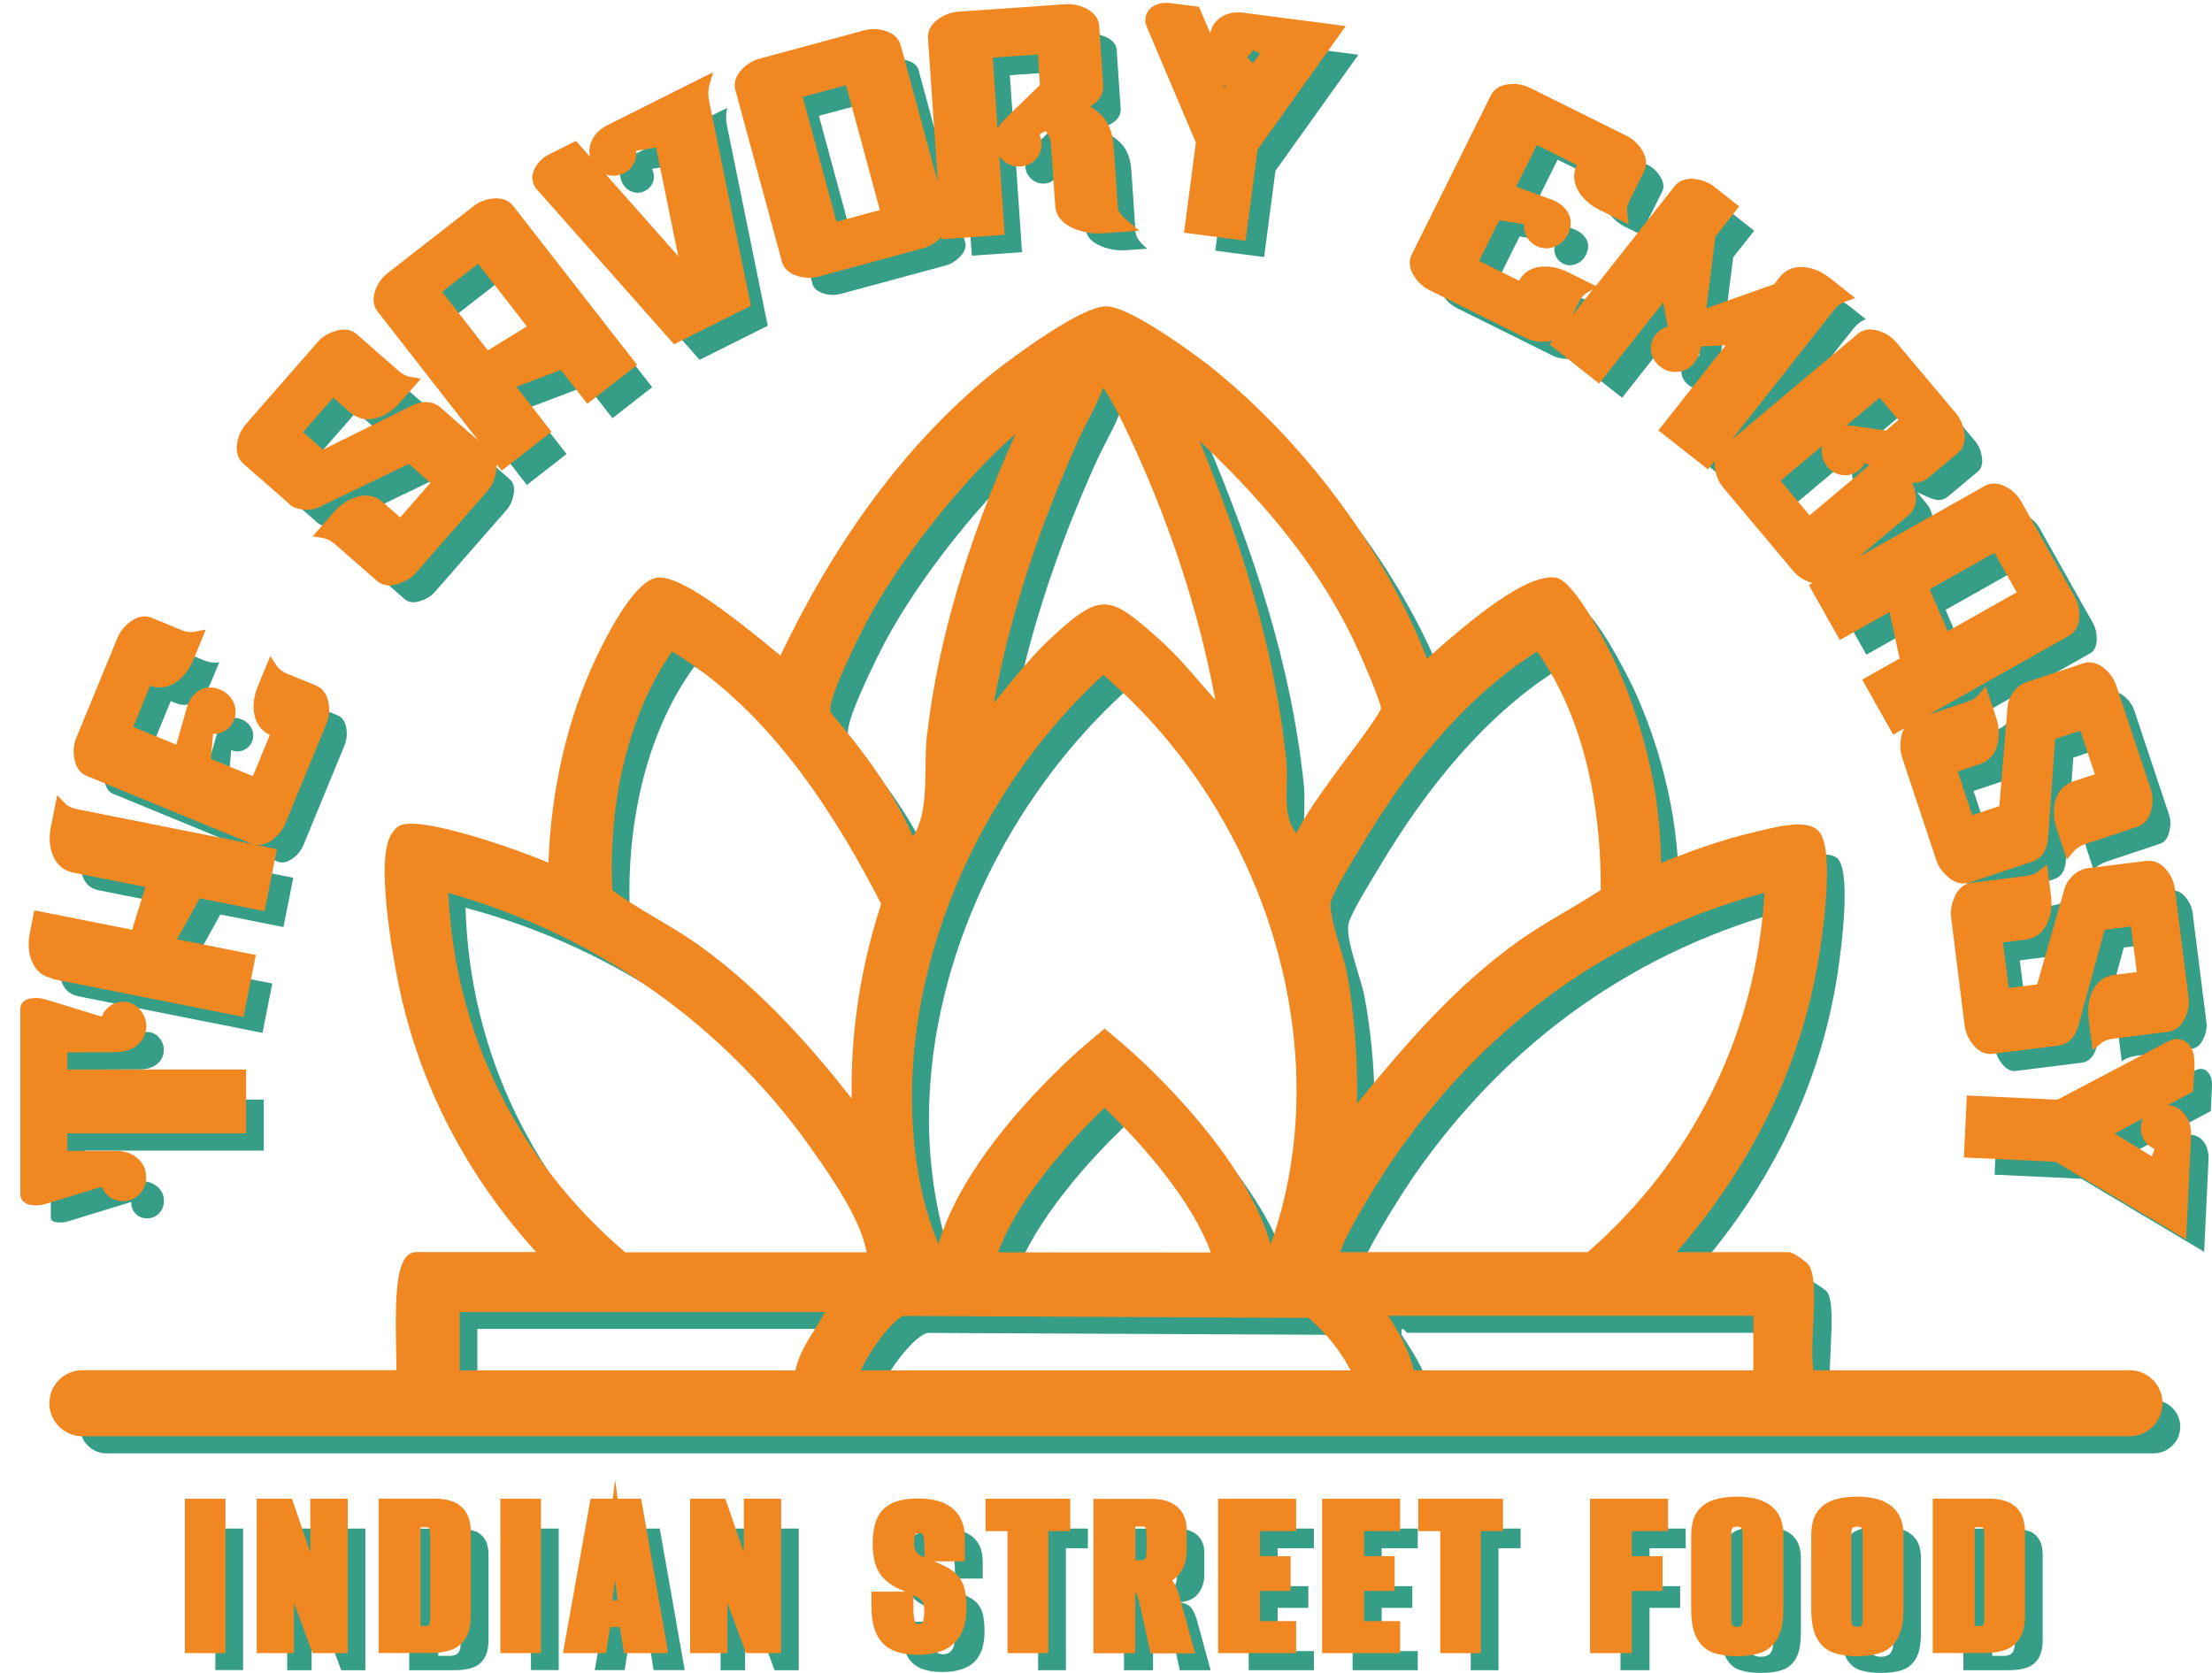 <?xml version="1.0" encoding="UTF-8"?>
<svg id="Layer_2" data-name="Layer 2" xmlns="http://www.w3.org/2000/svg" viewBox="0 0 172.06 130.15">
  <defs>
    <style>
      .cls-1 {
        fill: #fff;
      }

      .cls-2 {
        fill: #f18721;
      }

      .cls-3 {
        fill: #369d86;
      }

      .cls-4 {
        fill: #c2202a;
      }
    </style>
  </defs>
  <g id="Layer_2-2" data-name="Layer 2">
    <g>
      <g>
        <rect class="cls-3" x="16.75" y="118.91" width="2.16" height="11.01"/>
        <polygon class="cls-3" points="26.52 125.59 24.23 118.91 22.34 118.91 22.34 129.93 24.24 129.93 24.24 123.7 26.54 129.93 28.42 129.93 28.42 118.91 26.52 118.91 26.52 125.59"/>
        <path class="cls-3" d="M36.98,119.14c-.34-.15-.77-.22-1.29-.22h-3.86v11.01h3.56c.53,0,1-.07,1.39-.21s.69-.38.9-.73c.21-.35.32-.83.32-1.44v-6.6c0-.46-.08-.84-.25-1.15-.17-.3-.42-.53-.76-.68ZM35.84,127.75c0,.41-.07.69-.21.84-.14.15-.34.22-.59.22h-.95v-8.67h.95c.25,0,.44.07.59.22.14.15.21.43.21.84v6.54Z"/>
        <rect class="cls-3" x="41.3" y="118.91" width="2.16" height="11.01"/>
        <path class="cls-3" d="M48.23,118.91l-1.97,11.01h2.33l.32-2.03h1.6l.33,2.03h2.42l-1.94-11.01h-3.09ZM48.94,126.82l.78-5.98.76,5.98h-1.55Z"/>
        <polygon class="cls-3" points="60.23 125.59 57.94 118.91 56.05 118.91 56.05 129.93 57.96 129.93 57.96 123.7 60.25 129.93 62.13 129.93 62.13 118.91 60.23 118.91 60.23 125.59"/>
        <path class="cls-3" d="M75.55,124.35c-.35-.22-.79-.43-1.34-.64-.3-.11-.58-.23-.84-.34-.26-.12-.47-.29-.64-.52s-.25-.55-.25-.96c0-.45.07-.77.21-.97s.37-.3.69-.3.57.11.7.34c.13.22.2.61.2,1.17v.67h2.16v-1.32c0-.86-.26-1.5-.79-1.93-.53-.43-1.29-.64-2.28-.64-.77,0-1.38.1-1.83.31-.45.21-.78.53-.97.98s-.29,1.03-.29,1.75c0,.57.07,1.06.21,1.45s.35.73.63.99c.29.26.65.48,1.08.67.48.21.88.39,1.19.53.31.14.54.33.68.56.14.23.21.57.21,1.03,0,.6-.08,1-.25,1.2-.17.21-.39.31-.68.31-.19,0-.35-.05-.48-.14-.14-.09-.24-.26-.32-.5-.08-.24-.11-.59-.11-1.05v-.84h-2.25v.65c0,.86.12,1.52.37,1.99.25.47.61.8,1.07.99.47.19,1.03.28,1.69.28s1.23-.1,1.72-.3c.49-.2.87-.53,1.14-1,.27-.47.4-1.1.4-1.89,0-.71-.08-1.25-.24-1.63-.16-.38-.42-.68-.76-.89Z"/>
        <polygon class="cls-3" points="79.03 120.44 80.75 120.44 80.75 129.93 82.91 129.93 82.91 120.44 84.62 120.44 84.62 118.91 79.03 118.91 79.03 120.44"/>
        <path class="cls-3" d="M92.66,125.07c-.18-.22-.48-.36-.9-.42.66-.06,1.14-.29,1.45-.69s.47-.89.47-1.47v-1.71c0-.58-.19-1.04-.56-1.37-.37-.33-.93-.49-1.66-.49h-4.03v11.01h2.26v-4.71h.63c.17,0,.31.1.4.31.09.21.18.46.25.75l.8,3.65h2.4l-1.04-3.8c-.14-.48-.29-.84-.48-1.05ZM91.56,122.49c0,.42-.07.73-.22.92-.15.19-.4.29-.75.29h-.89v-3.62h1.02c.29,0,.5.08.63.24.14.16.21.44.21.84v1.32Z"/>
        <polygon class="cls-3" points="97.13 129.93 102.2 129.93 102.2 128.44 99.38 128.44 99.38 125.08 101.77 125.08 101.77 123.39 99.38 123.39 99.38 120.44 102.2 120.44 102.2 118.91 97.13 118.91 97.13 129.93"/>
        <polygon class="cls-3" points="105.21 129.93 110.28 129.93 110.28 128.44 107.47 128.44 107.47 125.08 109.86 125.08 109.86 123.39 107.47 123.39 107.47 120.44 110.28 120.44 110.28 118.91 105.21 118.91 105.21 129.93"/>
        <polygon class="cls-3" points="112.69 120.44 114.4 120.44 114.4 129.93 116.56 129.93 116.56 120.44 118.28 120.44 118.28 118.91 112.69 118.91 112.69 120.44"/>
        <polygon class="cls-3" points="126.05 129.93 128.31 129.93 128.31 125.08 130.69 125.08 130.69 123.39 128.31 123.39 128.31 120.44 131.12 120.44 131.12 118.91 126.05 118.91 126.05 129.93"/>
        <path class="cls-3" d="M138.58,118.97c-.47-.15-1-.22-1.59-.22s-1.15.07-1.61.21c-.47.14-.83.39-1.08.75s-.38.87-.38,1.53v5.78c0,.89.13,1.57.38,2.02.25.45.61.75,1.07.89.46.14.99.21,1.6.21s1.15-.07,1.61-.21.83-.44,1.1-.89c.27-.45.4-1.13.4-2.04v-5.76c0-.65-.13-1.15-.4-1.51s-.63-.61-1.1-.76ZM137.92,127.82c0,.27-.04.49-.12.64-.08.16-.19.26-.34.33s-.31.09-.49.09-.35-.03-.49-.09-.25-.17-.33-.33c-.08-.16-.12-.37-.12-.64v-6.67c0-.27.04-.49.12-.64.08-.16.19-.26.33-.33.14-.06.3-.09.49-.09s.35.03.49.09c.14.06.25.17.34.33.08.16.12.37.12.64v6.67Z"/>
        <path class="cls-3" d="M147.92,118.97c-.47-.15-1-.22-1.59-.22s-1.15.07-1.61.21c-.47.14-.83.39-1.08.75s-.38.87-.38,1.53v5.78c0,.89.13,1.57.38,2.02.25.45.61.75,1.07.89.46.14.99.21,1.6.21s1.15-.07,1.61-.21.83-.44,1.1-.89c.27-.45.4-1.13.4-2.04v-5.76c0-.65-.13-1.15-.4-1.51s-.63-.61-1.1-.76ZM147.26,127.82c0,.27-.04.49-.12.64-.08.16-.19.26-.34.33s-.31.09-.49.09-.35-.03-.49-.09-.25-.17-.33-.33c-.08-.16-.12-.37-.12-.64v-6.67c0-.27.04-.49.12-.64.08-.16.19-.26.33-.33.14-.06.3-.09.49-.09s.35.03.49.09c.14.06.25.17.34.33.08.16.12.37.12.64v6.67Z"/>
        <path class="cls-3" d="M157.87,119.14c-.34-.15-.77-.22-1.29-.22h-3.86v11.01h3.56c.53,0,1-.07,1.39-.21s.69-.38.9-.73c.21-.35.32-.83.32-1.44v-6.6c0-.46-.08-.84-.25-1.15-.17-.3-.42-.53-.76-.68ZM156.72,127.75c0,.41-.07.69-.21.84-.14.15-.34.22-.59.22h-.95v-8.67h.95c.25,0,.44.07.59.22.14.15.21.43.21.84v6.54Z"/>
        <path class="cls-3" d="M10.54,94.41c.25.25.55.37.91.37.37,0,.68-.14.93-.4.25-.27.37-.59.37-.96,0-.48-.19-.87-.58-1.16-.34-.26-.77-.39-1.28-.39h-4.27s0-2.36,0-2.36h13.9s0-3.97,0-3.97H6.61s0-2.33,0-2.33l4.27-.02c.51,0,.94-.12,1.28-.37.38-.28.58-.66.58-1.16,0-.36-.13-.68-.38-.96-.25-.28-.56-.42-.92-.42-.36,0-.66.13-.91.38-.25.26-.36.56-.33.92l-4.89-1.51c-.22-.07-.45-.1-.68-.1-.46,0-.68.12-.68.35v14.41c.01.25.24.37.7.37.24,0,.46-.03.68-.1l4.89-1.5c-.03.36.08.66.33.91Z"/>
        <path class="cls-3" d="M6.02,77.49l14.4,2.86.76-3.84-6.32-1.26,2.28-4.11,4.91.98.76-3.84-15.03-2.99c-.52-.1-.9-.28-1.16-.55l-.31,1.58c-.13.65-.1,1.24.09,1.78.22.65.64,1.03,1.25,1.15l6.17,1.23-1.34,4.29-7.55-1.5-.25,1.26c-.13.66-.1,1.26.09,1.79.22.65.64,1.03,1.25,1.16Z"/>
        <path class="cls-3" d="M8.8,61.75l12.79,5.27c.37.15.77.06,1.21-.26.37-.28.63-.62.8-1.01l3.2-7.77c.16-.4.21-.82.15-1.28-.08-.54-.3-.88-.67-1.04l-2.26-.93c-.46-.19-.8-.45-1.02-.78l-.62,1.49c-.25.61-.34,1.2-.26,1.77.09.68.43,1.14,1,1.38l.38.16-1.7,4.14-4.06-1.67.24-2.87c.32.13.64.14.95.01.31-.12.54-.34.67-.66.14-.34.13-.68-.03-1.02-.16-.33-.42-.57-.76-.71-.46-.19-.86-.17-1.21.05-.35.22-.59.58-.73,1.07l-.96,3.37-4.33-1.78,1.7-4.14.42.17c.56.23,1.12.14,1.68-.27.46-.36.82-.84,1.06-1.44l.62-1.49c-.39.08-.81.02-1.27-.17l-2.3-.95c-.37-.15-.77-.06-1.21.26-.37.28-.64.62-.8,1.01l-3.2,7.77c-.16.4-.21.82-.15,1.28.08.54.3.89.67,1.04Z"/>
        <path class="cls-3" d="M24.63,40.62c.24.21.54.33.91.36.37.03.7-.03,1-.18l7.21-3.48,2.3,2.01-3.01,3.44-1.73-1.51c-.47-.41-1.02-.5-1.66-.28-.54.18-1.03.52-1.46,1.01l-1.05,1.2c.37.06.74.26,1.11.59l3.24,2.84c.3.26.72.3,1.24.12.46-.15.83-.38,1.11-.71l5.57-6.37c.27-.31.45-.71.54-1.18.1-.54,0-.94-.3-1.2l-3.88-3.4c-.44-.38-1.02-.39-1.75-.02l-7.13,3.53-2.18-1.91,3.01-3.44,1.71,1.5c.46.4,1.01.5,1.67.29.55-.19,1.03-.52,1.46-1l1.06-1.21c-.37-.06-.74-.26-1.11-.59l-3.24-2.84c-.3-.26-.71-.31-1.23-.14-.45.14-.82.37-1.1.69l-5.58,6.38c-.29.33-.48.73-.57,1.19-.1.54,0,.94.31,1.21l3.52,3.08Z"/>
        <path class="cls-3" d="M40.98,37.73l3.09-2.41-2.84-3.64,4.44-1.68,1.97,2.53,3.09-2.41-9.35-11.99c-.25-.32-.64-.44-1.18-.37-.46.06-.86.22-1.2.49l-6.68,5.21c-.34.26-.59.61-.76,1.04-.2.51-.18.92.07,1.23l9.35,11.99ZM39.15,21.65l4.44,5.7-3.88,2.4-4.14-5.31,3.58-2.79Z"/>
        <path class="cls-3" d="M43.99,16.21l10.43,11.78,5.3-2.65-3.17-15.55c-.1-.52-.1-.98.02-1.4l-7.2,3.6c-.46.23-.78.54-.97.93-.22.43-.22.86,0,1.3.17.33.42.56.76.69s.68.11,1.01-.06c.32-.16.53-.41.64-.74.1-.33.07-.65-.1-.97l2.59-.44,2.19,10.77-8.93-10.09-1.75.88c-.33.17-.61.41-.82.73-.24.37-.27.71-.11,1.03.04.07.07.13.11.18Z"/>
        <path class="cls-3" d="M63.18,22.05c.11.39.42.65.95.8.46.12.9.12,1.31,0l8.09-2.19c.41-.11.79-.33,1.13-.67.38-.39.52-.78.41-1.16l-3.61-13.35c-.1-.39-.42-.65-.94-.8-.46-.12-.9-.12-1.31,0l-8.09,2.19c-.41.11-.79.33-1.13.67-.38.39-.52.78-.42,1.16l3.62,13.35ZM68.04,7.84l2.89,10.67-4.34,1.17-2.89-10.67,4.34-1.17Z"/>
        <path class="cls-3" d="M79.5,19.63l-.95-13.78,4.5-.31.21,3.1-2.92,2.84c-.43.42-.62.91-.58,1.49.03.39.18.71.48.96.29.26.63.37,1.01.35.34-.02.62-.16.85-.42.22-.26.32-.56.3-.9-.02-.34-.15-.63-.39-.85l1.12-.64c.31.05.55.25.73.59.16.29.25.61.27.96l.33,4.79c.04.59.45,1.04,1.21,1.35.63.25,1.27.35,1.93.3l1.63-.11c-.57-.49-.87-.91-.9-1.27l-.33-4.85c-.06-.83-.29-1.48-.7-1.97-.38-.44-.96-.83-1.76-1.15l.88-.48c.53-.29.78-.68.75-1.19l-.31-4.57c-.03-.4-.29-.72-.77-.96-.43-.21-.86-.29-1.29-.26l-8.39.58c-.43.03-.83.17-1.21.44-.46.31-.68.66-.65,1.06l1.04,15.16,3.91-.27Z"/>
        <path class="cls-3" d="M95.4,12.87l-.87,6.63,3.8.5.88-6.71,6.45-9.03-7.12-.94c-.49-.07-.93,0-1.3.2-.44.24-.68.59-.74,1.05-.05.37.04.71.25,1.02.22.31.51.5.88.54.36.05.67-.04.93-.25.27-.22.42-.5.47-.86l1.63.75-2.9,3.92-2.97-6.88-1.95-.26c-.31-.04-.6,0-.85.1-.31.13-.48.34-.52.64-.02.14,0,.29.08.47l3.86,9.09Z"/>
        <path class="cls-3" d="M113.25,23.93l7.53,3.74c.38.19.81.27,1.27.24.54-.04.9-.24,1.08-.6l1.09-2.19c.22-.44.5-.77.85-.96l-1.45-.72c-.59-.3-1.18-.42-1.75-.39-.69.04-1.17.34-1.44.9l-.18.37-4.01-1.99,1.96-3.93,2.84.44c-.15.31-.18.63-.07.95.11.32.32.56.62.72.32.16.65.17,1,.03.34-.14.6-.37.77-.71.22-.44.23-.85.04-1.21-.2-.36-.54-.63-1.02-.81l-3.3-1.2,2.08-4.19,4,1.99-.2.41c-.27.54-.22,1.11.15,1.69.33.49.78.88,1.36,1.16l1.45.72c-.05-.4.04-.81.26-1.26l1.11-2.22c.18-.36.12-.77-.18-1.22-.25-.39-.57-.68-.96-.87l-7.53-3.74c-.38-.19-.81-.27-1.27-.24-.54.04-.91.24-1.08.59l-6.16,12.39c-.18.36-.12.77.18,1.22.25.39.57.68.96.87Z"/>
        <path class="cls-3" d="M126.17,30.95l5.35-6.78.67,3.53c-.47-.07-.85.08-1.14.44-.22.28-.31.59-.25.94.06.34.22.62.51.85.3.24.65.34,1.03.3.38-.04.69-.21.93-.51.25-.31.4-.71.47-1.19l1.08-8.52,1.63-2.06-1.53-1.21c-.34-.27-.74-.43-1.21-.51-.54-.07-.93.05-1.18.36l-9.42,11.93,3.07,2.43Z"/>
        <path class="cls-3" d="M134.51,28.25l2.65-.12-5.59,7.09,3.07,2.42,9.49-12.03c.31-.39.65-.65,1.01-.78l-1.27-1c-.52-.41-1.07-.66-1.63-.74-.67-.09-1.2.11-1.58.6l-.51.65-5.39,1.92-.25,1.99Z"/>
        <path class="cls-3" d="M135.77,38.26c.08.46.25.85.53,1.18l5.43,6.47c.27.33.63.57,1.07.73.51.18.92.14,1.23-.11l6-5.03c.31-.26.42-.65.32-1.19-.08-.46-.25-.85-.53-1.18l-.7-.84.99.44c.57.25,1.04.21,1.41-.1l2.32-1.94c.31-.26.41-.66.31-1.21-.08-.46-.25-.85-.53-1.18l-4.62-5.5c-.27-.33-.63-.57-1.07-.73-.51-.18-.92-.14-1.23.11l-10.59,8.9c-.31.26-.42.65-.32,1.19ZM148.14,32.06l2.1,2.51-1.54,1.29-2.57-.38c-.64-.1-1.16.03-1.56.36-.31.26-.47.58-.5.96-.03.38.09.73.34,1.04.22.26.5.42.84.46s.64-.05.91-.27c.27-.23.41-.52.41-.86l1.66.72-5.66,4.75-2.9-3.46,8.47-7.11Z"/>
        <path class="cls-3" d="M145.17,50.93l4.02-2.26,1,4.64-2.8,1.57,1.92,3.41,13.25-7.45c.35-.2.53-.57.54-1.11,0-.46-.09-.88-.3-1.26l-4.15-7.38c-.21-.37-.51-.68-.92-.91-.47-.27-.88-.31-1.23-.12l-13.25,7.45,1.92,3.41ZM157.21,44.15l2.22,3.95-6.3,3.54-1.79-4.2,5.86-3.3Z"/>
        <path class="cls-3" d="M158.86,55.97c-.21.3-.33.62-.35.95l-.65,7.98-2.9.97-1.45-4.34,2.18-.73c.59-.2.95-.63,1.08-1.29.12-.56.08-1.15-.13-1.77l-.5-1.52c-.24.28-.6.5-1.07.66l-4.09,1.36c-.38.13-.62.46-.73,1.01-.1.47-.09.91.05,1.32l2.67,8.03c.13.39.38.75.75,1.06.41.36.8.47,1.19.35l4.89-1.63c.55-.18.85-.68.9-1.5l.57-7.94,2.75-.92,1.45,4.34-2.16.72c-.58.19-.94.62-1.1,1.29-.12.57-.07,1.16.13,1.76l.51,1.53c.24-.28.6-.5,1.07-.66l4.09-1.36c.38-.13.63-.46.74-.99.11-.46.1-.89-.04-1.3l-2.68-8.04c-.14-.42-.38-.78-.73-1.09-.41-.36-.81-.47-1.21-.34l-4.44,1.48c-.3.1-.56.3-.77.61Z"/>
        <path class="cls-3" d="M163.45,70.31c-.27.26-.44.54-.53.86l-2.2,7.7-3.04.38-.57-4.54,2.28-.29c.62-.08,1.05-.43,1.31-1.05.23-.52.3-1.11.22-1.76l-.2-1.59c-.29.23-.68.38-1.18.44l-4.27.54c-.4.05-.70.33-.92.85-.20.44-.27.88-.21,1.30l1.05,8.40c.05.41.23.81.52,1.19.33.43.70.62,1.10.57l5.12-.64c.58-.07.97-.50,1.17-1.29l2.10-7.67,2.88-.36.57,4.54-2.26.28c-.60.08-1.04.43-1.33,1.05-.23.54-.30,1.12-.22,1.75l.20,1.60c.29-.23.68-.38,1.18-.44l4.27-.54c.40-.05.70-.33.92-.83.20-.43.27-.86.21-1.28l-1.06-8.41c-.05-.44-.22-.84-.51-1.21-.33-.43-.70-.62-1.11-.57l-4.64.58c-.32.04-.61.19-.87.44Z"/>
        <path class="cls-3" d="M165.36,89.96l6.61-3.53.09-1.97c.01-.32-.04-.60-.17-.84-.15-.30-.38-.45-.68-.47-.14,0-.29.03-.46.12l-8.74,4.60-6.68-.32-.18,3.83,6.76.32,9.54,5.68.34-7.18c.02-.50-.08-.92-.31-1.28-.27-.41-.64-.63-1.11-.65-.37-.02-.71.09-1,.34-.29.24-.45.55-.47.92-.02.36.09.66.33.91.24.25.54.38.89.39l-.62,1.68-4.15-2.56Z"/>
        <path class="cls-3" d="M167.52,108.93h-24.93s-.05-.04-.07-.07c-.59-1.77.46-7.17-.41-8.38-.10-.14-1.01-.74-1.08-.74h-9.86c6.20-6.86,10.41-14.93,11.79-24.16.27-1.80,1-7.42.06-8.70-.69-.93-3.56-.06-4.63.18-2.61.60-5.35,1.63-7.82,2.64.13-5.40-1.18-10.98-3.38-15.88-.57-1.26-3.22-6.41-4.37-6.57-2.45-.34-8.27,5-10.14,6.68-3.24-8.83-9.77-17.50-17.15-23.35-1.35-1.07-6.06-4.42-7.58-4.42-1.77,0-7.11,3.91-8.65,5.17-7.21,5.89-12.61,13.91-16.53,22.29-1.74-1.41-7.67-6.54-9.68-6.37-1.50.13-3.72,4.55-4.39,5.96-2.40,5.08-3.58,10.87-3.69,16.49-1.87-.96-10.35-3.93-11.83-3.19-.21.10-.31.30-.44.48-1.14,1.63.19,9.25.65,11.45,1.70,8.14,5.65,15.28,11.32,21.29h-10.47c-1.56,0-.97,7.38-1.05,9.19H8.29c-1.14,0-2.07.93-2.07,2.07s.93,2.07,2.07,2.07h159.23c1.14,0,2.07-.93,2.07-2.07s-.93-2.07-2.07-2.07ZM139.66,70.62c-.47,11.31-5.58,21.75-14.10,29.12h-19.87c-.70-.71,3.70-7.42,4.43-8.46,7.25-10.34,17.24-17.50,29.54-20.66ZM121.57,51.84c4,5.41,5.41,12.81,5.30,19.49-2.14,1.44-4.44,2.58-6.54,4.08-5.26,3.75-9.40,8.73-13.43,13.72.13-3.93-.04-7.67-.75-11.54-.27-1.48-1.53-4.57-1.25-5.75.22-.90,1.89-3.55,2.47-4.52,3.52-5.90,8.27-11.89,14.19-15.47ZM107.56,51.30c.50,1.04,2.15,4.73,2.22,5.64.07.88-6.64,8.66-6.84,10.65-2.15-1.73-1.28-4.25-1.52-6.52-.99-9.49-3.92-18.13-7.58-26.85,5.42,4.87,10.49,10.46,13.71,17.08ZM88.96,83.49l-1.18-1-1.18,1c-.44.37-9.83,8.41-11.50,16.20-.15-.05-.33-.15-.44-.33-.43-.78-1.06-2.65-1.30-3.55-3.92-15.05,3.08-32.05,14.30-42.14,12.84,10.79,19.42,30.04,13.15,46.08-.05,0-.18,0-.35,0-1.64-7.80-11.07-15.89-11.51-16.26ZM96.75,99.76c-4.97,0-13.24,0-17.91-.01,1.31-4.53,6.06-9.72,8.96-12.43,2.90,2.71,7.66,7.90,8.96,12.44ZM87.49,30.89c1.24,1.52,2.25,3.72,3.08,5.56,3.08,6.75,5.45,14.10,6.62,21.44-1.86-1.93-3.44-4.13-5.45-5.92-3.68-3.27-4.01-3.62-7.75-.16-2.08,1.93-3.71,4.28-5.60,6.38,1.20-7.73,3.71-15.25,6.92-22.35.73-1.61,1.81-3.25,2.18-4.95ZM66,56.60c.16-1.29,2.12-5.28,2.82-6.61,2.66-5.02,7.79-11.52,12.14-15.16.34-.29.49-.74,1.06-.60-3.62,7.78-6.56,16.16-7.54,24.76-.31,2.69.27,5.96-1.18,8.22-.19.30.03.54-.68.39-1.48-3.70-3.98-7-6.53-10.02-.22-.31-.14-.63-.10-.97ZM54.01,51.86c7.70,4.43,12.96,12.49,16.94,20.25-1.79,5.40-2.59,11.01-2.28,16.71-3.67-4.79-7.72-9.44-12.64-12.99-2.27-1.64-4.81-2.80-7.02-4.50-.35-6.63,1.06-14.09,5-19.48ZM36.22,70.62c11.98,3.19,22.30,10.38,29.36,20.53,1.69,2.43,3.96,5.68,4.30,8.59h-19.57c-8.63-7.33-13.77-17.72-14.10-29.12ZM64.16,108.93h-27.03v-5.55h29.72c-.79,1.91-2.42,3.41-2.69,5.55ZM68.12,108.93c.42-1.56,2.82-5,4.05-5.24l31.69.15c1.63,1.42,2.99,3.08,3.84,5.08h-39.58ZM138.75,108.93h-27.34c-.28-1.86-1.38-3.55-2.39-5.10-.08-.93.33-.15.45-.15h29.27v5.24Z"/>
      </g>
      <g>
        <rect class="cls-2" x="14.38" y="116.59" width="3.16" height="12.01"/>
        <polygon class="cls-2" points="24.14 120.76 22.71 116.59 19.97 116.59 19.97 128.6 22.87 128.6 22.87 124.68 24.31 128.6 27.05 128.6 27.05 116.59 24.14 116.59 24.14 120.76"/>
        <path class="cls-2" d="M35.31,116.85h0c-.40-.18-.91-.27-1.50-.27h-4.36v12.01h4.06c.59,0,1.11-.08,1.55-.23.50-.17.89-.49,1.17-.94.26-.43.39-.99.39-1.69v-6.60c0-.54-.11-1.01-.31-1.39-.22-.40-.56-.70-1-.90ZM33.46,119.38v6.54c0,.39-.07.49-.07.49-.02.02-.07.07-.23.07h-.45v-7.67h.45c.16,0,.21.05.22.07,0,0,.08.10.08.49Z"/>
        <rect class="cls-2" x="38.92" y="116.59" width="3.16" height="12.01"/>
        <path class="cls-2" d="M48.04,116.59l-.19-1.48-.19,1.48h-1.72l-2.15,12.01h3.35l.32-2.03h.75l.33,2.03h3.44l-2.11-12.01h-1.83ZM47.63,124.49l.21-1.58.20,1.58h-.41Z"/>
        <polygon class="cls-2" points="57.86 120.76 56.42 116.59 53.68 116.59 53.68 128.6 56.58 128.6 56.58 124.68 58.03 128.6 60.76 128.6 60.76 116.59 57.86 116.59 57.86 120.76"/>
        <path class="cls-2" d="M73.94,122.09h0c-.34-.21-.77-.43-1.29-.63h2.40v-1.82c0-1.01-.33-1.79-.98-2.32-.62-.50-1.49-.75-2.60-.75-.85,0-1.52.11-2.04.35-.57.26-.98.67-1.22,1.24-.22.51-.33,1.16-.33,1.95,0,.62.08,1.17.23,1.62.16.48.42.88.77,1.19.33.30.74.56,1.22.76.11.05.22.10.32.14h-2.63v1.15c0,.95.14,1.68.43,2.23.30.58.75.99,1.33,1.22.52.21,1.15.31,1.87.31s1.36-.11,1.91-.33c.59-.24,1.06-.65,1.38-1.21.31-.55.47-1.25.47-2.14,0-.78-.09-1.38-.28-1.83-.20-.47-.52-.85-.96-1.12ZM71.26,120.71c-.10-.14-.16-.37-.16-.67,0-.48.09-.65.12-.69.04-.05.13-.08.28-.08.22,0,.25.06.27.09.03.05.13.27.13.92v.87c-.06-.03-.13-.06-.19-.08-.18-.08-.33-.20-.45-.36ZM71.75,124.57c.05.08.14.29.14.77,0,.70-.12.87-.14.89-.05.06-.12.12-.29.12-.11,0-.17-.03-.20-.05-.02-.01-.07-.08-.12-.24-.04-.13-.09-.40-.09-.90v-1.06c.09.04.17.08.24.11.22.10.38.23.46.37Z"/>
        <polygon class="cls-2" points="76.66 119.11 78.37 119.11 78.37 128.6 81.54 128.6 81.54 119.11 83.25 119.11 83.25 116.59 76.66 116.59 76.66 119.11"/>
        <path class="cls-2" d="M91.18,122.94c.21-.13.40-.30.55-.49.38-.49.57-1.08.57-1.78v-1.71c0-.73-.24-1.32-.73-1.74-.47-.41-1.13-.62-1.99-.62h-4.53v12.01h3.26v-4.70h.08c.08.18.15.41.22.66l.89,4.05h3.46l-1.22-4.44c-.16-.55-.34-.95-.56-1.23ZM89.18,119.34v1.32c0,.42-.08.57-.12.62-.06.08-.25.09-.35.09h-.39v-2.62h.52c.07,0,.20,0,.25.06,0,0,.09.11.09.52Z"/>
        <polygon class="cls-2" points="94.75 128.6 100.82 128.6 100.82 126.11 98.01 126.11 98.01 123.76 100.39 123.76 100.39 121.06 98.01 121.06 98.01 119.11 100.82 119.11 100.82 116.59 94.75 116.59 94.75 128.6"/>
        <polygon class="cls-2" points="102.84 128.6 108.91 128.6 108.91 126.11 106.10 126.11 106.10 123.76 108.48 123.76 108.48 121.06 106.10 121.06 106.10 119.11 108.91 119.11 108.91 116.59 102.84 116.59 102.84 128.6"/>
        <polygon class="cls-2" points="110.32 119.11 112.03 119.11 112.03 128.6 115.19 128.6 115.19 119.11 116.91 119.11 116.91 116.59 110.32 116.59 110.32 119.11"/>
        <polygon class="cls-2" points="123.68 128.6 126.93 128.6 126.93 123.76 129.32 123.76 129.32 121.06 126.93 121.06 126.93 119.11 129.75 119.11 129.75 116.59 123.68 116.59 123.68 128.6"/>
        <path class="cls-2" d="M136.86,116.67c-1.03-.33-2.49-.32-3.50-.01-.57.18-1.02.49-1.34.94-.31.44-.47,1.06-.47,1.82v5.78c0,.99.15,1.73.45,2.27.32.57.78.95,1.36,1.13.51.16,1.10.24,1.75.24s1.25-.08,1.76-.24c.59-.18,1.05-.56,1.38-1.12.32-.54.47-1.29.47-2.29v-5.76c0-.75-.17-1.36-.50-1.81-.33-.44-.78-.76-1.35-.94ZM135.55,119.32v6.67c0,.25-.04.37-.06.41-.04.08-.08.09-.09.10-.16.07-.43.07-.57,0-.01,0-.05-.02-.09-.10-.02-.05-.07-.16-.07-.41v-6.67c0-.25.04-.37.06-.41.04-.08.08-.10.09-.10.07-.03.17-.05.28-.05s.21.02.29.05c.02,0,.05.02.09.10.02.05.07.16.07.41Z"/>
        <path class="cls-2" d="M146.20,116.67c-1.03-.33-2.49-.32-3.50-.01-.57.18-1.02.49-1.34.94-.31.44-.47,1.06-.47,1.82v5.78c0,.99.15,1.73.45,2.27.32.57.78.95,1.36,1.13.51.16,1.10.24,1.75.24s1.25-.08,1.76-.24c.59-.18,1.05-.56,1.38-1.12.32-.54.47-1.29.47-2.29v-5.76c0-.75-.17-1.36-.50-1.81-.33-.44-.78-.76-1.35-.94ZM144.89,119.32v6.67c0,.25-.04.37-.06.41-.04.08-.08.09-.09.10-.16.07-.43.07-.57,0-.01,0-.05-.02-.09-.10-.02-.05-.07-.16-.07-.41v-6.67c0-.25.04-.37.06-.41.04-.08.08-.10.09-.10.07-.03.17-.05.28-.05s.21.02.29.05c.02,0,.05.02.09.10.02.05.07.16.07.41Z"/>
        <path class="cls-2" d="M156.20,116.85h0c-.40-.18-.91-.27-1.50-.27h-4.36v12.01h4.06c.59,0,1.11-.08,1.55-.23.50-.17.89-.49,1.17-.94.26-.43.39-.99.39-1.69v-6.60c0-.54-.11-1.01-.31-1.39-.22-.40-.56-.70-1-.90ZM154.35,119.38v6.54c0,.39-.07.49-.07.49-.02.02-.07.07-.23.07h-.45v-7.67h.45c.16,0,.21.05.22.07,0,0,.08.10.08.49Z"/>
        <path class="cls-2" d="M8.31,92.93h0c.70.70,1.89.68,2.56-.05.34-.36.51-.80.50-1.30,0-.64-.27-1.18-.78-1.56-.43-.33-.96-.49-1.58-.49h-3.77s0-1.36,0-1.36h13.90s0-4.97,0-4.97H5.24s0-1.33,0-1.33l3.77-.02c.62,0,1.15-.16,1.58-.47.51-.37.79-.91.79-1.57,0-.49-.18-.92-.51-1.29-.35-.39-.79-.59-1.29-.59h0c-.50,0-.92.18-1.27.54-.18.18-.31.39-.39.62l-4.33-1.33c-.27-.08-.52-.13-.83-.12-1.10,0-1.18.65-1.18.85v14.41c.01.20.10.87,1.19.87h0c.29,0,.57-.04.83-.13l4.33-1.32c.08.23.21.43.39.61Z"/>
        <path class="cls-2" d="M4.05,76.15l14.89,2.96.96-4.82-6.13-1.22,1.77-3.19,5.04,1,.96-4.82-1.69-.34c.07.01.15.02.23.02.32,0,.71-.11,1.15-.44.44-.33.76-.74.96-1.22l3.20-7.77c.20-.48.26-1,.18-1.54-.13-.90-.60-1.27-.97-1.43l-2.26-.93c-.37-.15-.63-.35-.80-.59l-.52-.78-.97,2.36c-.29.69-.38,1.38-.29,2.03.11.82.54,1.42,1.23,1.74l-1.32,3.21-3.26-1.34.16-1.94c.22,0,.46-.04.68-.13.44-.17.76-.50.94-.94.19-.47.18-.96-.04-1.42-.22-.45-.56-.77-1.02-.96-.77-.32-1.33-.13-1.67.09-.45.29-.77.74-.94,1.35l-.81,2.84-3.35-1.38,1.32-3.21c.71.28,1.44.16,2.14-.36.53-.42.94-.97,1.22-1.65l.97-2.36-.92.18c-.30.06-.62.01-.99-.14l-2.30-.95c-.37-.16-.97-.22-1.70.33-.44.34-.76.75-.96,1.22l-3.20,7.77c-.20.48-.26,1-.18,1.54.13.90.60,1.28.97,1.43l12.79,5.27c.06.02.13.04.19.06l-13.70-2.73c-.41-.08-.72-.22-.90-.41l-.66-.68-.50,2.50c-.15.73-.11,1.42.11,2.04.28.81.84,1.32,1.62,1.48l5.63,1.12-1.04,3.33-7.60-1.51-.35,1.75c-.15.75-.11,1.44.10,2.05.28.82.84,1.33,1.62,1.48Z"/>
        <path class="cls-2" d="M22.43,39.17c.32.28.73.44,1.20.48.46.03.88-.04,1.25-.23l6.92-3.33,1.68,1.47-2.35,2.69-1.35-1.18c-.60-.53-1.35-.66-2.14-.38-.63.21-1.19.60-1.68,1.16l-1.64,1.87.88.15c.27.05.56.21.87.47l3.24,2.84c.21.18.53.36.98.36.22,0,.46-.04.74-.14.54-.18.99-.46,1.33-.85l5.57-6.37c.33-.38.55-.86.65-1.42.05-.26.05-.47.03-.67l.41.52,3.88-3.02-2.73-3.50,3.46-1.31,2.05,2.63,3.88-3.02-9.65-12.38c-.25-.32-.74-.67-1.64-.56-.55.07-1.03.27-1.44.59l-6.68,5.21c-.41.32-.72.74-.92,1.25-.34.85-.11,1.41.14,1.73l7.84,10.05-2.96-2.59c-.41-.36-1.15-.67-2.30-.09l-6.83,3.38-1.55-1.36,2.35-2.69,1.34,1.17c.59.51,1.33.65,2.16.39.63-.21,1.19-.60,1.67-1.15l1.65-1.88-.88-.15c-.27-.05-.56-.21-.87-.47l-3.24-2.84c-.31-.27-.85-.52-1.70-.24-.54.17-.99.45-1.33.84l-5.58,6.38c-.35.40-.58.88-.68,1.42-.17.90.16,1.41.48,1.68l3.52,3.08ZM34.40,22.69l2.79-2.17,3.79,4.87-3.03,1.87-3.56-4.56Z"/>
        <path class="cls-2" d="M41.74,14.71l10.69,12.07,5.98-2.99-3.25-15.92c-.09-.44-.08-.83,0-1.16l.31-1.09-8.21,4.11c-.56.28-.96.66-1.20,1.15-.22.43-.27.88-.16,1.33l-1.10-1.25-2.09,1.05c-.41.21-.75.51-1.01.91-.42.65-.31,1.19-.14,1.52.06.11.11.20.18.28ZM48.52,13.48c.45-.22.75-.57.89-1.03.08-.24.10-.48.07-.72l1.55-.26,1.73,8.46-5.64-6.37c.47.17.95.14,1.40-.08Z"/>
        <path class="cls-2" d="M60.82,20.35h0c.11.39.42.91,1.30,1.15.28.07.55.11.82.11s.51-.03.75-.10l8.09-2.19c.50-.13.95-.40,1.35-.80.04-.04.07-.08.10-.12v.21s4.92-.34,4.92-.34l-.42-6.12c.08.12.19.23.30.33.39.35.86.50,1.38.47.47-.03.88-.24,1.19-.59.31-.35.45-.79.42-1.26-.02-.24-.07-.45-.16-.65l.45-.25c.07.04.15.13.23.29.13.23.20.48.21.75l.33,4.79c.04.55.33,1.30,1.53,1.78.69.27,1.42.39,2.15.34l2.86-.20-.94-.80c-.65-.55-.71-.84-.72-.92l-.33-4.86c-.07-.93-.34-1.69-.81-2.25-.26-.31-.61-.59-1.04-.85h.02c.90-.49,1.04-1.18,1.01-1.68l-.31-4.57c-.03-.40-.23-.97-1.05-1.38-.51-.24-1.03-.35-1.54-.31l-8.39.58c-.52.04-1.01.21-1.46.52-.77.51-.90,1.11-.88,1.51l.77,11.25-2.89-10.67c-.11-.39-.42-.91-1.30-1.15-.54-.14-1.07-.14-1.57,0l-8.09,2.19c-.50.13-.95.40-1.36.80-.64.65-.65,1.25-.54,1.64l3.62,13.35ZM62.44,7.54l3.37-.91,2.63,9.71-3.37.91-2.63-9.71ZM77.60,10.03l-.38-5.55,3.51-.24.16,2.37-2.75,2.68c-.23.23-.41.48-.54.74Z"/>
        <path class="cls-2" d="M93.02,11.11l-.92,6.99,4.79.63.93-7.09,6.86-9.61-7.95-1.04c-.60-.08-1.13,0-1.60.26-.54.29-.88.75-.99,1.33l-.88-2.05-2.23-.29c-.40-.05-.77,0-1.10.13-.47.19-.77.56-.83,1.04-.03.23,0,.47.12.73l3.81,8.97ZM97,4.45c.19-.16.35-.34.46-.55l.56.26-2.02,2.73-1-.2.31c.21.13.44.21.69.24.49.07.94-.06,1.31-.36Z"/>
        <path class="cls-2" d="M111.15,22.55l7.53,3.74c.40.20.83.30,1.30.30.08,0,.15,0,.23,0,.22-.02.40-.05.56-.11l-.24.31,3.86,3.05,4.98-6.31.36,1.89c-.36.08-.68.29-.94.61-.31.39-.43.85-.35,1.33.08.47.31.86.69,1.16.41.32.88.46,1.39.40.52-.05.95-.29,1.27-.70.27-.34.44-.78.53-1.27l1.91-.09-5.23,6.62,3.86,3.04.54-.68c-.03.20-.03.42.01.68.09.54.31,1.02.64,1.42l5.43,6.47c.33.39.76.69,1.28.88.08.03.15.04.22.06l-.28.16,2.41,4.28,3.87-2.18.78,3.62-2.91,1.64,2.41,4.28.87-.49c-.10.18-.19.39-.24.66-.12.56-.10,1.09.06,1.58l2.67,8.03c.16.48.46.91.89,1.28.46.40.87.52,1.22.52.17,0,.33-.03.46-.07l4.89-1.63c.52-.17,1.16-.65,1.24-1.94l.54-7.60,1.96-.65,1.13,3.39-1.69.56c-.74.25-1.23.82-1.43,1.67-.13.65-.08,1.33.15,2.02l.79,2.38.58-.68c.18-.21.46-.38.84-.51l4.09-1.36c.38-.13.88-.47,1.07-1.35.13-.55.11-1.08-.05-1.57l-2.68-8.04c-.17-.50-.46-.94-.88-1.31-.69-.60-1.30-.57-1.69-.44l-4.44,1.48c-.40.13-.75.40-1.02.79h0c-.26.38-.41.78-.44,1.19l-.63,7.65-2.11.70-1.13-3.39,1.71-.57c.76-.25,1.25-.83,1.41-1.66.14-.64.09-1.33-.15-2.03l-.79-2.36-.58.68c-.18.21-.46.38-.84.51l-2.98.99,10.89-6.13c.35-.20.78-.63.79-1.54,0-.55-.11-1.06-.37-1.51l-4.15-7.38c-.25-.45-.62-.82-1.10-1.10-.79-.46-1.37-.32-1.73-.12l-9.80,5.52,3.90-3.27c.31-.26.65-.76.50-1.66-.05-.30-.14-.59-.27-.85.58.07.99-.14,1.26-.36l2.32-1.94c.31-.26.65-.76.48-1.67-.09-.54-.31-1.02-.64-1.42l-4.62-5.50c-.33-.40-.76-.69-1.29-.88-.86-.30-1.41-.06-1.72.20l-9.82,8.25,7.98-10.11c.25-.31.52-.52.79-.62l.85-.30-1.97-1.56c-.59-.46-1.22-.75-1.88-.84-.84-.11-1.55.16-2.04.78l-.42.54-5.27,1.87.70-5.57,1.85-2.35-1.92-1.52c-.40-.32-.89-.52-1.45-.61-.91-.12-1.39.23-1.64.54l-6.14,7.78-2.15-1.07c-.67-.33-1.34-.48-2-.44-.83.05-1.46.43-1.82,1.10l-3.11-1.55,1.57-3.15,1.93.30c-.02.23,0,.46.09.70.15.45.45.79.88,1,.45.22.93.24,1.40.05.46-.18.81-.50,1.03-.95.37-.74.22-1.32.03-1.67-.26-.47-.69-.81-1.28-1.04l-2.77-1.01,1.61-3.24,3.11,1.55c-.33.69-.26,1.43.20,2.16.37.56.90,1,1.55,1.33l2.29,1.14-.12-.93c-.04-.29.03-.62.21-.97l1.11-2.23c.18-.36.29-.95-.21-1.72-.30-.46-.69-.81-1.15-1.04l-7.53-3.74c-.46-.23-.98-.33-1.53-.29-.91.06-1.32.51-1.50.87l-6.16,12.39c-.18.36-.29.96.21,1.72.30.46.69.81,1.15,1.04ZM151.50,49.11l-1.40-3.27,5.04-2.84,1.73,3.08-5.38,3.03ZM142.16,36.33c.30.36.70.58,1.17.63.47.06.92-.08,1.29-.39.19-.16.33-.34.43-.55l.37.16-4.66,3.91-2.26-2.69,3.23-2.71c-.02.08-.03.16-.03.24-.04.52.12.99.46,1.40ZM144.34,33.15c-.17-.02-.33-.04-.48-.04-.09,0-.17,0-.26.01l2.61-2.19,1.46,1.74-.98.83-2.35-.35ZM123.91,22.50l-1.64,2.08.53-1.06c.17-.35.39-.61.65-.75l.46-.27Z"/>
        <path class="cls-2" d="M167.03,66.96l-4.64.58c-.42.05-.81.25-1.16.58-.33.32-.56.69-.66,1.08l-2.11,7.38-2.21.28-.45-3.55,1.78-.22c.79-.10,1.39-.57,1.71-1.36.26-.60.34-1.28.25-2.01l-.20-1.59-.11-.88-.70.55c-.22.17-.53.29-.93.34l-4.27.54c-.40.05-.96.29-1.31,1.14-.23.52-.32,1.05-.25,1.57l1.05,8.40c.06.50.27.98.62,1.43.48.62.98.77,1.37.77.06,0,.12,0,.18-.01l5.12-.64c.55-.07,1.27-.41,1.59-1.66l2.01-7.35,2.05-.26.45,3.55-1.77.22c-.77.10-1.37.56-1.72,1.34-.26.63-.35,1.30-.26,2.02l.20,1.60.11.89.70-.56c.21-.17.52-.28.93-.33l4.27-.54c.40-.05.95-.29,1.32-1.12.23-.51.32-1.03.25-1.54l-1.06-8.41c-.06-.52-.27-1.01-.61-1.45-.56-.73-1.16-.81-1.57-.76Z"/>
        <path class="cls-2" d="M170.69,82.66c.02-.41-.06-.78-.22-1.09-.23-.46-.62-.72-1.10-.74-.21-.01-.47.05-.72.18l-8.62,4.54-7.04-.33-.23,4.82,7.14.34,10.15,6.04.38-8.01c.03-.60-.10-1.13-.39-1.58-.34-.52-.82-.82-1.41-.87l1.97-1.05.11-2.25ZM167,88.97c.17.18.37.31.59.41l-.21.58-2.89-1.78,2.22-1.19c-.11.22-.17.45-.18.71-.02.49.14.93.47,1.28Z"/>
        <path class="cls-2" d="M165.65,106.60h-24.59c-.15-.80-.09-2.18-.02-3.53.12-2.44.15-3.97-.39-4.72-.12-.16-1.15-.94-1.49-.94h-8.75c6.13-7.06,9.89-14.99,11.17-23.58.42-2.81.97-7.71-.03-9.07-.74-1-2.73-.61-4.70-.12l-.45.11c-2.53.58-5.11,1.54-7.20,2.38,0-4.97-1.21-10.39-3.44-15.34-.03-.07-3.08-6.63-4.76-6.86-2.24-.31-6.47,3.15-10,6.31-3.27-8.47-9.60-16.98-17.05-22.88-.06-.04-5.88-4.53-7.89-4.53-2.31,0-8.90,5.23-8.96,5.28-6.47,5.29-11.99,12.65-16.39,21.89l-.23-.19c-3.81-3.15-7.56-6.02-9.31-5.88-1.68.15-3.72,3.98-4.80,6.24-2.23,4.72-3.50,10.21-3.71,15.94-2.62-1.11-9.96-3.68-11.58-2.88-.29.15-.45.39-.62.64-1.45,2.08.48,11.44.57,11.84,1.60,7.65,5.18,14.60,10.67,20.69h-9.32c-.27,0-.53.11-.73.32-.91.93-.91,3.98-.83,7.58.01.49.02.94.02,1.29H6.41c-1.42,0-2.57,1.15-2.57,2.57s1.15,2.57,2.57,2.57h159.23c1.42,0,2.57-1.15,2.57-2.57s-1.15-2.57-2.57-2.57ZM136.38,102.36v4.24h-26.42c-.33-1.54-1.15-2.96-1.98-4.24h28.40ZM137.25,69.45c-.62,10.85-5.49,20.75-13.75,27.96h-19.23c.32-1.35,3.09-5.82,4.39-7.67,7.22-10.29,16.84-17.12,28.60-20.29ZM124.50,69.24c-.89.59-1.82,1.14-2.73,1.67-1.20.71-2.44,1.44-3.61,2.27-4.81,3.43-8.61,7.77-12.60,12.67.05-3.74-.21-7-.79-10.18-.10-.53-.31-1.24-.53-1.98-.37-1.23-.87-2.91-.72-3.56.17-.68,1.46-2.81,2.08-3.83l.34-.56c4.11-6.90,8.70-11.96,13.63-15.06,4.36,6.18,4.98,14.14,4.94,18.55ZM104.90,58.77c-1.96,2.64-3.46,4.73-4.05,6.07-.83-1.03-.79-2.29-.76-3.72.02-.63.03-1.28-.03-1.92-.98-9.42-3.86-17.80-6.75-24.90,5.59,5.26,9.40,10.19,11.93,15.40.63,1.31,2.11,4.72,2.18,5.40-.09.40-1.43,2.21-2.51,3.68ZM85.82,52.50c12.92,11.09,18.30,29.49,13.02,44.30-2.22-7.67-11.03-15.18-11.42-15.52l-1.50-1.27-1.50,1.27c-.39.33-9.19,7.85-11.42,15.50-.38-.87-.82-2.21-1.01-2.93-3.56-13.66,2.12-30.60,13.83-41.35ZM85.91,86.18c3.25,3.09,6.94,7.50,8.27,11.25-4.77,0-12.01,0-16.54-.01,1.33-3.75,5.03-8.15,8.27-11.24ZM93.57,53.35c-1.05-1.22-2.13-2.48-3.37-3.59l-.10-.09c-3.79-3.37-4.43-3.67-8.32-.06-1.34,1.24-2.50,2.66-3.63,4.04-.28.34-.56.68-.84,1.02,1.20-6.56,3.41-13.43,6.58-20.46.22-.50.48-1,.74-1.50.43-.83.87-1.67,1.18-2.55.94,1.40,1.75,3.17,2.43,4.65,2.95,6.45,5.11,13.20,6.29,19.64-.33-.37-.65-.75-.97-1.12ZM72.11,57.10c-.10.85-.11,1.75-.12,2.63-.02,1.93-.05,3.92-.97,5.36-1.57-3.68-4.11-6.94-6.38-9.63-.07-.10-.07-.21-.03-.49l.02-.13c.14-1.11,1.90-4.80,2.77-6.44,2.59-4.90,7.51-11.09,11.60-14.65-3.79,8.47-6.04,16.12-6.88,23.35ZM70.30,102.37l31.50.15c1.44,1.28,2.51,2.62,3.25,4.09h-38.09c.73-1.67,2.62-4.09,3.34-4.24ZM34.87,69.46c11.56,3.24,21.63,10.38,28.47,20.22,1.52,2.18,3.56,5.12,4.08,7.74h-18.79c-8.40-7.19-13.26-17.09-13.76-27.96ZM68.54,70.33c-1.62,4.96-2.39,10.04-2.29,15.13-3-3.83-6.93-8.35-11.79-11.86-1.07-.77-2.21-1.45-3.31-2.10-1.18-.70-2.40-1.42-3.52-2.26-.33-7.11,1.36-13.83,4.65-18.56,7.91,4.74,13.05,13.41,16.26,19.63ZM64.19,102.06c-.24.44-.51.87-.79,1.32-.63.99-1.27,2-1.53,3.23h-26.11v-4.55h28.43Z"/>
      </g>
    </g>
  </g>
</svg>
